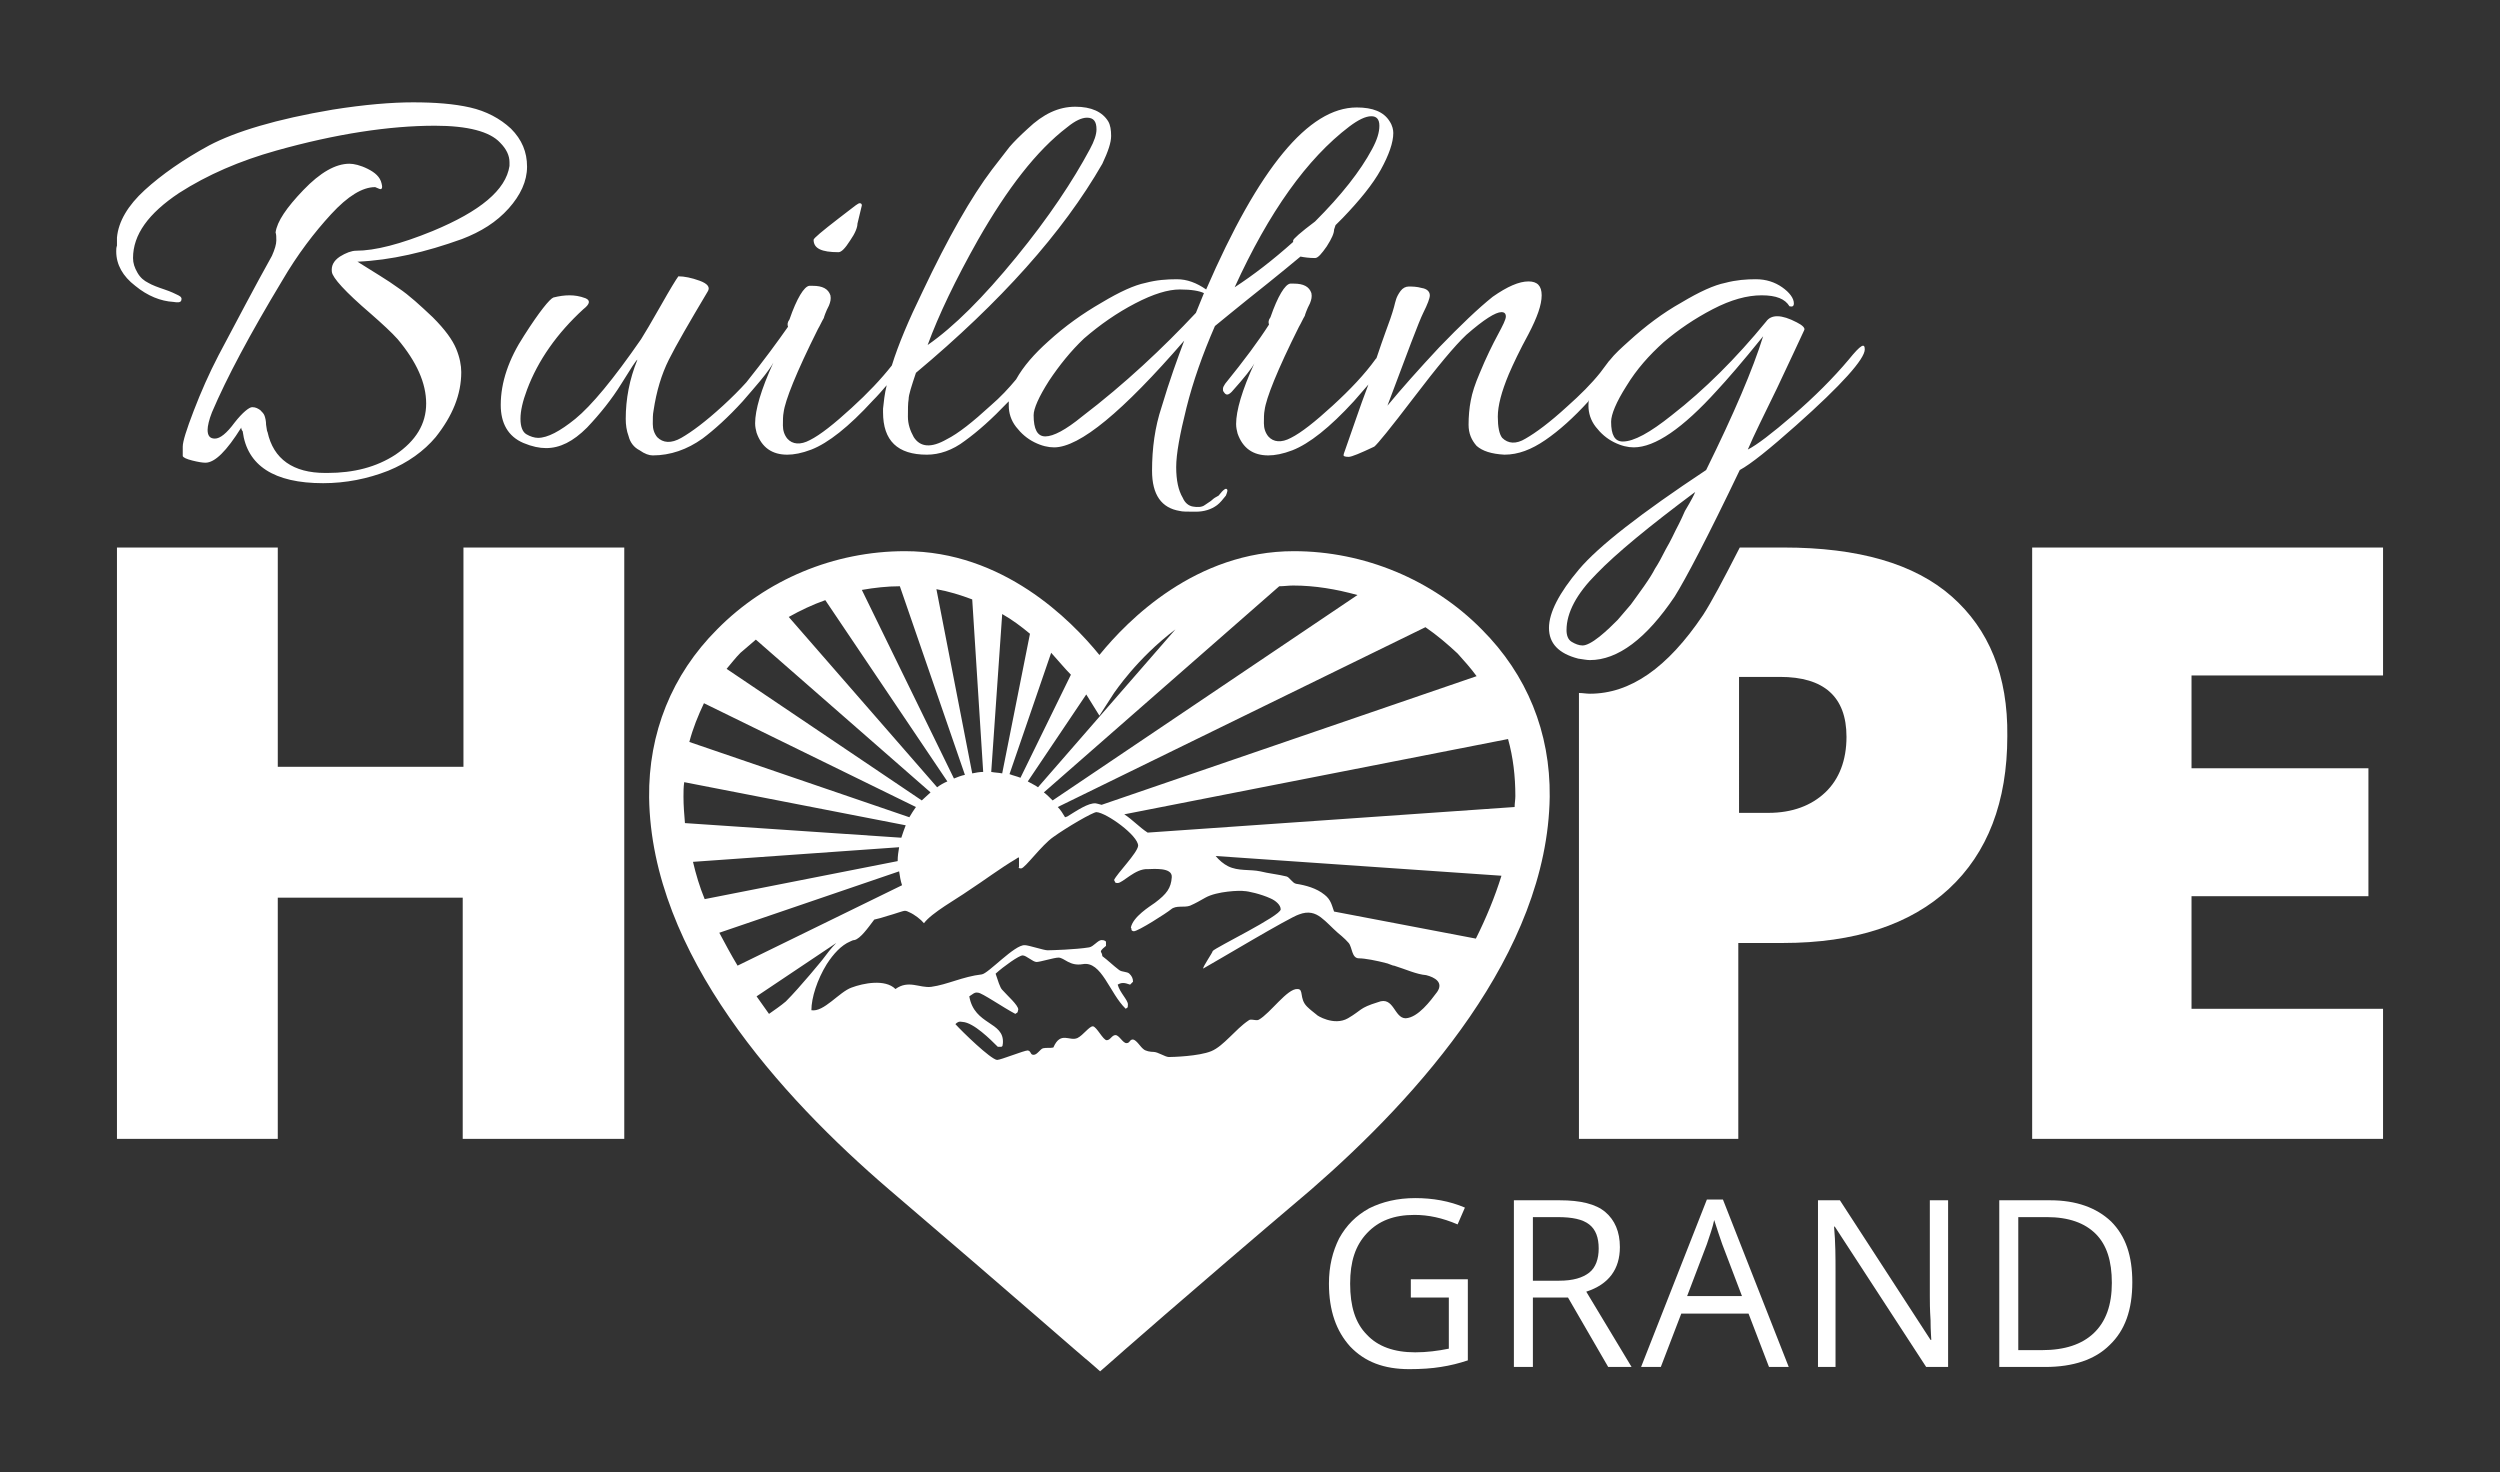 <?xml version="1.0" encoding="utf-8"?>
<!-- Generator: Adobe Illustrator 27.3.1, SVG Export Plug-In . SVG Version: 6.00 Build 0)  -->
<svg version="1.1" id="Layer_1" xmlns="http://www.w3.org/2000/svg" xmlns:xlink="http://www.w3.org/1999/xlink" x="0px" y="0px"
	 viewBox="0 0 342 201.4" style="enable-background:new 0 0 342 201.4;" xml:space="preserve">
<rect x="0" y="0" width="342" height="201.4" fill="#333333" stroke="none"/>
<style type="text/css">
	.st0{fill:#FFFFFF;}
</style>
<g>
	<path class="st0" d="M85.3,155.8h-22v-33H38v33H16V74.9h22v30h25.4v-30h22V155.8z"/>
	<path class="st0" d="M326,155.8h-48V74.9h48v17.5h-26.2v12.7h24.2v17.5h-24.2V138H326V155.8z"/>
	<path class="st0" d="M63.2,32.7c-5,1.8-9.7,2.9-14.3,3.1c2.2,1.4,4.1,2.5,5.6,3.6c1.5,1,3,2.4,4.7,4c1.7,1.7,2.7,3.1,3.2,4.3
		c0.5,1.2,0.7,2.3,0.7,3.2c0,3.1-1.2,6-3.5,8.9c-1.6,1.9-3.8,3.5-6.5,4.6c-2.8,1.1-5.8,1.7-8.9,1.7c-6.7,0-10.4-2.4-11-7.1
		c-0.1-0.1-0.2-0.3-0.2-0.5c-2,3.2-3.6,4.8-4.9,4.8c-0.4,0-1-0.1-1.8-0.3c-0.8-0.2-1.2-0.4-1.3-0.6c0-0.2,0-0.7,0-1.3
		c0-0.7,0.5-2.3,1.5-4.9c1-2.6,2.1-5.1,3.4-7.6c2.5-4.7,4.9-9.3,7.3-13.6c0.4-0.9,0.6-1.6,0.6-2.1c0-0.5,0-0.8-0.1-1.1
		c0.2-1.5,1.5-3.4,3.8-5.8c2.3-2.4,4.4-3.6,6.3-3.6c0.6,0,1.5,0.2,2.5,0.7c1,0.5,1.7,1.1,1.9,2c0.1,0.4,0.1,0.6,0,0.7
		c0,0.1-0.2,0.1-0.4,0c-0.3-0.1-0.4-0.2-0.5-0.2c-1.7,0-3.7,1.2-6,3.7c-2.3,2.5-4.6,5.5-6.7,9.1c-4.4,7.3-7.6,13.3-9.6,18
		c-0.4,1-0.6,1.9-0.6,2.4c0,0.8,0.3,1.2,1,1.2c0.7,0,1.6-0.7,2.7-2.2c1.1-1.4,2-2.1,2.4-2.1c0.5,0,0.8,0.2,1.1,0.4
		c0.3,0.3,0.5,0.5,0.6,0.8c0.1,0.3,0.2,0.7,0.2,1.2c0.1,0.5,0.1,0.9,0.2,1c0.8,3.7,3.5,5.6,7.9,5.6c0.1,0,0.2,0,0.3,0
		c3.6,0,6.7-0.8,9.3-2.5c2.8-1.9,4.2-4.2,4.2-7c0-2.8-1.3-5.7-3.9-8.8c-0.8-0.9-2.1-2.1-3.7-3.5c-3.5-3-5.2-4.9-5.3-5.7
		c-0.1-0.8,0.2-1.5,1.1-2.1c0.8-0.5,1.6-0.8,2.2-0.8c2.6,0,6.1-0.9,10.5-2.7c6.5-2.7,10-5.6,10.5-8.9c0-0.2,0-0.4,0-0.5
		c0-0.9-0.4-1.8-1.3-2.7c-1.4-1.5-4.4-2.3-8.9-2.3c-6.2,0-13.5,1.1-21.7,3.4c-5,1.4-9.4,3.3-13.3,5.8c-4.2,2.8-6.3,5.7-6.3,8.9
		c0,0.7,0.2,1.3,0.6,2c0.4,0.7,0.9,1.1,1.5,1.4c0.5,0.3,1.3,0.6,2.2,0.9c0.9,0.3,1.5,0.6,1.9,0.8c0.4,0.2,0.5,0.4,0.4,0.7
		c-0.1,0.3-0.5,0.3-1.1,0.2c-1.7-0.1-3.5-0.8-5.2-2.2c-1.7-1.3-2.6-2.9-2.6-4.7c0-0.3,0-0.5,0.1-0.8L16,32.5
		c0.2-2.2,1.5-4.4,3.8-6.5c2.3-2.1,5.3-4.2,8.8-6.1c3.6-1.9,9.2-3.6,16.9-4.9c4.4-0.7,8.1-1,11-1c3,0,5.6,0.2,7.8,0.7
		c2.2,0.5,4.1,1.5,5.6,2.9c1.5,1.5,2.2,3.2,2.2,5.2c0,2-0.9,3.9-2.5,5.7C67.9,30.4,65.8,31.7,63.2,32.7z M114.7,34.5
		c0.4,0,0.9-0.5,1.6-1.6c0.7-1,1-1.8,1-2.3l0.6-2.5c0-0.2-0.1-0.3-0.3-0.3c-0.2,0-0.7,0.4-1.6,1.1l-1.3,1c-2.2,1.7-3.4,2.7-3.4,2.9
		C111.3,34,112.4,34.5,114.7,34.5z M167.8,66.9c0.2,0.1,0.1,0.4-0.1,0.9c-0.4,0.5-0.8,1-1.2,1.3c-0.8,0.6-1.8,0.9-2.9,0.9
		c-1.1,0-1.9,0-2.2-0.1c-2.5-0.4-3.8-2.2-3.8-5.5c0-3.1,0.4-6,1.3-8.7c1.1-3.7,2.2-6.7,3.1-9.1c-8.4,9.7-14.3,14.6-17.8,14.6
		c-0.8,0-1.7-0.2-2.7-0.7c-1-0.5-1.8-1.2-2.5-2.1c-0.7-0.9-1-1.9-1-2.9c0-0.2,0-0.4,0-0.6c-0.1,0.1-0.1,0.1-0.2,0.2
		c-2.1,2.2-4,3.9-5.8,5.2c-1.7,1.3-3.5,1.9-5.2,1.9c-4,0-6-1.9-6-5.8c0-0.2,0-0.3,0-0.5c0.1-0.9,0.2-2,0.5-3.2
		c-0.6,0.7-1.2,1.4-1.9,2.1c-3.3,3.6-6.1,5.8-8.4,6.7c-1.3,0.5-2.4,0.7-3.3,0.7c-2.1,0-3.5-1-4.2-3c-0.1-0.4-0.2-0.8-0.2-1.3
		c0-1.8,0.8-4.6,2.5-8.3c-0.2,0.4-0.8,1.3-1.8,2.5c-0.7,0.8-1.5,1.8-2.4,2.8c-2,2.2-3.9,3.9-5.5,5.1c-2.1,1.5-4.4,2.3-6.8,2.3
		c-0.5,0-1.1-0.2-1.8-0.7c-0.8-0.4-1.3-1.1-1.5-1.9c-0.3-0.8-0.4-1.6-0.4-2.4c0-2.7,0.5-5.4,1.6-8.1c-0.2,0.1-0.9,1.2-2.2,3.3
		c-1.3,2.1-2.9,4.1-4.7,6c-1.9,1.9-3.7,2.8-5.6,2.8c-0.9,0-1.9-0.2-3.1-0.7c-2.1-0.9-3.1-2.7-3.1-5.2c0-3.1,1.1-6.3,3.2-9.5
		c2.1-3.3,3.5-5,4-5.2c0.8-0.2,1.5-0.3,2.2-0.3c0.7,0,1.4,0.1,2.2,0.4c0.7,0.3,0.6,0.8-0.3,1.5c-3.6,3.3-6.2,7-7.7,11
		c-0.6,1.6-0.9,2.9-0.9,4c0,1.1,0.3,1.8,0.8,2.1c0.5,0.3,1.1,0.5,1.6,0.5c1.3,0,3-0.9,5.1-2.6c2.2-1.8,5.2-5.4,9-10.9
		c0.5-0.8,1.4-2.3,2.7-4.6c1.3-2.3,2.1-3.6,2.4-4c0.8,0,1.8,0.2,2.9,0.6c1.1,0.4,1.5,0.9,1.1,1.5c-2.5,4.2-4.3,7.3-5.3,9.3
		c-1,2-1.7,4.3-2.1,7c-0.1,0.5-0.1,1.1-0.1,1.8c0,0.7,0.2,1.3,0.6,1.8c0.8,0.8,1.9,0.9,3.3,0.1c1.4-0.8,3.3-2.2,5.7-4.4
		c1.2-1.1,2.3-2.2,3.2-3.2c2.4-3,4.3-5.6,5.7-7.6c-0.1-0.3-0.1-0.6,0.2-1c1-2.9,2-4.5,2.7-4.6c0.2,0,0.3,0,0.5,0
		c1.3,0,2.1,0.4,2.4,1.3c0.1,0.5,0,0.9-0.2,1.4c-0.2,0.4-0.4,0.8-0.5,1.1c-0.1,0.3-0.2,0.5-0.2,0.6c-0.3,0.5-0.5,1-0.8,1.5
		c-3,6-4.5,9.8-4.7,11.4c-0.1,0.5-0.1,1.1-0.1,1.8c0,0.7,0.2,1.3,0.6,1.8c0.7,0.8,1.8,0.9,3.1,0.2c1.4-0.7,3.3-2.2,5.7-4.4
		c2.2-2,4-3.9,5.5-5.8c0.9-2.9,2.3-6.2,4.2-10.1c3.5-7.4,6.7-13,9.5-16.7l2.4-3.1c0.6-0.7,1.4-1.5,2.5-2.5c2.1-2,4.2-3,6.5-3
		c2.2,0,3.7,0.7,4.5,2c0.3,0.5,0.4,1.2,0.4,2c0,0.9-0.4,2.1-1.2,3.8c-5.4,9.4-13.9,18.9-25.5,28.6c-0.6,1.8-1,3-1,3.6
		c-0.1,0.6-0.1,1.4-0.1,2.4c0,1,0.3,1.9,0.8,2.8c0.9,1.4,2.4,1.5,4.5,0.3c1.6-0.8,3.6-2.4,6-4.6c1.4-1.2,2.5-2.4,3.5-3.6
		c1-1.8,2.5-3.5,4.4-5.2c2.3-2.1,4.7-3.8,7.3-5.3c2.5-1.5,4.5-2.4,6-2.7c1.5-0.4,2.9-0.5,4.3-0.5c1.4,0,2.7,0.5,4,1.4
		c7.2-16.6,14-24.9,20.6-24.9c2.2,0,3.7,0.6,4.5,1.9c0.4,0.6,0.5,1.2,0.5,1.6c0,1.3-0.6,3-1.7,5c-1.1,2-2.9,4.2-5.2,6.6
		c-0.3,0.3-0.7,0.7-1,1l-0.2,0.6c0,0.5-0.3,1.2-1,2.3c-0.7,1-1.2,1.6-1.6,1.6c-0.8,0-1.5-0.1-2-0.2c-1.3,1.1-2.8,2.3-4.4,3.6
		c-4.4,3.5-6.8,5.5-7.3,5.9c-1.7,3.9-3,7.6-3.9,11.2c-0.9,3.6-1.4,6.3-1.4,8.1c0,1.8,0.3,3.2,0.9,4.2c0.3,0.7,0.8,1.1,1.4,1.2
		c0.6,0.1,1.2,0.1,1.6-0.2c0.4-0.3,0.8-0.5,1-0.7c0.2-0.2,0.5-0.4,0.9-0.6C167.4,66.9,167.7,66.8,167.8,66.9z M168.9,39.3
		c2.6-1.7,5.2-3.7,8-6.2c0-0.1,0-0.1,0-0.2c0-0.2,1-1.1,3-2.6c3.6-3.6,6.2-6.9,7.8-9.9c0.7-1.3,1-2.3,1-3.2c0-0.9-0.4-1.3-1.1-1.3
		c-0.8,0-1.8,0.5-3,1.4C178.8,21.7,173.6,29,168.9,39.3z M126.9,47.2c3.6-2.5,7.6-6.5,12.1-12c4.5-5.5,7.8-10.5,10.1-14.8
		c0.6-1.1,0.9-2,0.9-2.7c0-1.1-0.4-1.6-1.3-1.6c-0.7,0-1.6,0.4-2.7,1.3c-4.2,3.2-8.2,8.4-12.2,15.4
		C130.7,38.3,128.4,43.1,126.9,47.2z M163.6,42.8l1.1-2.7c-0.6-0.3-1.7-0.5-3.3-0.5c-1.6,0-3.6,0.6-6.1,1.9c-2.5,1.3-4.8,2.9-7,4.8
		c-1.8,1.7-3.4,3.7-4.8,5.8c-1.4,2.2-2.1,3.8-2.1,4.7c0,1.9,0.5,2.9,1.6,2.9s2.8-0.9,5-2.7C153.9,52.5,159.1,47.6,163.6,42.8z
		 M255.1,47.8c0,1.3-3.1,4.8-9.4,10.4c-3.6,3.2-6.2,5.3-7.7,6.1c-4.4,9.2-7.4,14.9-8.9,17.3c-3.9,5.8-7.8,8.7-11.6,8.7
		c-0.4,0-0.9-0.1-1.6-0.2c-2.7-0.7-4-2.1-4-4.2c0-2.1,1.4-4.8,4.1-8c2.7-3.2,8.5-7.7,17.4-13.6c3.8-7.7,6.4-13.8,7.8-18.3
		c-2.9,3.6-5,6-6.3,7.4c-4.7,5.2-8.5,7.8-11.4,7.8c-0.8,0-1.7-0.2-2.7-0.7c-1-0.5-1.8-1.2-2.5-2.1c-0.7-0.9-1-1.9-1-2.9
		c0-0.3,0-0.5,0.1-0.8c0,0.1-0.1,0.1-0.1,0.2c-2,2.2-4,4-5.9,5.3c-1.9,1.3-3.7,2-5.6,2c-1.8-0.1-3-0.5-3.8-1.2
		c-0.7-0.8-1.1-1.7-1.1-2.9c0-1.1,0.1-2.3,0.3-3.3c0.2-1.1,0.6-2.3,1.2-3.7c0.9-2.2,1.8-4,2.5-5.3c0.7-1.3,1.1-2.1,1.1-2.5
		c0-0.4-0.2-0.6-0.6-0.6c-0.8,0-2.4,1-4.8,3.1c-1.6,1.5-4,4.4-7.2,8.6c-3.2,4.2-5,6.4-5.4,6.7c-1.9,0.9-3.1,1.4-3.5,1.4
		c-0.5,0-0.7-0.1-0.7-0.2c0-0.2,0.1-0.4,0.2-0.7c0.1-0.3,0.6-1.7,1.5-4.3c0.5-1.5,1.1-3.1,1.7-4.7c-0.6,0.7-1.3,1.5-2,2.3
		c-3.3,3.6-6.1,5.8-8.4,6.7c-1.3,0.5-2.4,0.7-3.3,0.7c-2.1,0-3.5-1-4.2-3c-0.1-0.4-0.2-0.8-0.2-1.3c0-1.8,0.8-4.6,2.5-8.3
		c-0.3,0.6-1.3,1.9-3.1,3.9c-0.5,0.5-0.8,0.5-1.1,0c-0.1-0.1-0.1-0.2-0.1-0.4c0-0.2,0.1-0.4,0.3-0.7c2.6-3.2,4.6-5.9,6-8.1
		c-0.1-0.3-0.1-0.6,0.2-1c1-2.9,2-4.5,2.7-4.6c0.2,0,0.3,0,0.5,0c1.3,0,2.1,0.4,2.4,1.3c0.1,0.5,0,0.9-0.2,1.4
		c-0.2,0.4-0.4,0.8-0.5,1.1c-0.1,0.3-0.2,0.5-0.2,0.6c-0.3,0.5-0.5,1-0.8,1.5c-3,6-4.5,9.8-4.7,11.4c-0.1,0.5-0.1,1.1-0.1,1.8
		c0,0.7,0.2,1.3,0.6,1.8c0.7,0.8,1.8,0.9,3.1,0.2c1.4-0.7,3.3-2.2,5.7-4.4c2.4-2.2,4.4-4.3,5.9-6.4c0,0,0.1-0.1,0.1-0.1
		c1-3,1.7-4.8,1.9-5.4c0.2-0.6,0.4-1.2,0.5-1.6c0.1-0.4,0.2-0.8,0.3-1.1c0.1-0.3,0.3-0.7,0.6-1.1c0.3-0.4,0.7-0.6,1.1-0.6
		c0.5,0,1.1,0,1.8,0.2c0.7,0.1,1.1,0.5,1.1,1c0,0.4-0.3,1.2-0.9,2.4c-0.6,1.2-2.2,5.5-4.9,12.7c1.9-2.3,4.3-5,7.1-8
		c2.9-3,5.3-5.3,7.3-6.9c2-1.4,3.6-2.1,4.9-2.1c1.2,0,1.8,0.6,1.8,1.9c0,1.3-0.6,3-1.8,5.3c-1.2,2.2-2.1,4.1-2.7,5.5
		c-1,2.4-1.5,4.3-1.5,5.8c0,1.4,0.2,2.4,0.6,2.9c0.8,0.8,1.9,0.9,3.2,0.1c1.4-0.8,3.3-2.2,5.7-4.4c1.8-1.6,3.3-3.1,4.5-4.6
		c0.4-0.5,0.8-1.1,1.2-1.6c0,0,0.1-0.1,0.1-0.1c0,0,0,0,0,0c0.7-0.9,1.6-1.7,2.6-2.6c2.3-2.1,4.7-3.9,7.2-5.3c2.5-1.5,4.5-2.4,6-2.7
		c1.5-0.4,2.9-0.5,4.2-0.5c1.4,0,2.6,0.4,3.6,1.1c1,0.7,1.6,1.5,1.6,2.2c0,0.4-0.2,0.5-0.6,0.4c-0.6-1-1.8-1.5-3.8-1.5
		s-4.2,0.6-6.7,1.9c-2.5,1.3-4.7,2.8-6.7,4.5c-2,1.8-3.7,3.7-5.1,6c-1.4,2.2-2.1,3.9-2.1,4.9c0,1.8,0.5,2.7,1.6,2.7
		c1.5,0,3.7-1.2,6.7-3.6c4.5-3.5,8.8-7.8,12.9-12.8c0.7-1,2.1-1,4.2,0.1c0.8,0.4,1.2,0.8,1,1.1c-0.7,1.5-1.9,4.1-3.7,7.9
		c-1.8,3.7-3.2,6.5-4,8.4c1.2-0.6,3.3-2.2,6.2-4.7c2.9-2.5,5.5-5.1,7.6-7.6C254.6,47.1,255.1,46.9,255.1,47.8z M231.9,67.3
		c-6.3,4.7-10.8,8.4-13.5,11.2c-2.7,2.7-4.1,5.3-4.1,7.7c0,0.7,0.2,1.3,0.7,1.6c0.5,0.3,1,0.5,1.5,0.5c0.5,0,1.3-0.4,2.3-1.2
		c1-0.8,1.8-1.6,2.5-2.3c0.7-0.8,1.3-1.5,1.8-2.1c0.5-0.7,1.1-1.5,1.8-2.5c0.7-1,1.2-1.8,1.5-2.4c0.4-0.6,0.9-1.5,1.5-2.7
		c0.7-1.2,1.1-2.1,1.3-2.5c0.2-0.4,0.7-1.3,1.3-2.7C231.4,68.4,231.8,67.6,231.9,67.3z"/>
	<g>
		<path class="st0" d="M193,175h7.8v11.1c-1.2,0.4-2.4,0.7-3.7,0.9c-1.2,0.2-2.7,0.3-4.3,0.3c-3.5,0-6.1-1-8.1-3.1
			c-1.9-2.1-2.9-4.9-2.9-8.6c0-2.4,0.5-4.4,1.4-6.2c1-1.8,2.3-3.1,4.1-4.1c1.8-0.9,3.9-1.4,6.3-1.4c2.4,0,4.7,0.4,6.8,1.3l-1,2.3
			c-2.1-0.9-4-1.3-5.9-1.3c-2.8,0-4.9,0.8-6.5,2.5c-1.6,1.7-2.3,3.9-2.3,6.9c0,3.1,0.7,5.4,2.3,7c1.5,1.6,3.7,2.4,6.6,2.4
			c1.6,0,3.1-0.2,4.6-0.5v-7H193V175z"/>
		<path class="st0" d="M209.7,177.5v9.5h-2.6v-22.8h6.3c2.8,0,4.9,0.5,6.2,1.6c1.3,1.1,2,2.7,2,4.8c0,3-1.5,5.1-4.6,6.1l6.2,10.3
			H220l-5.5-9.5H209.7z M209.7,175.2h3.6c1.9,0,3.2-0.4,4.1-1.1c0.9-0.7,1.3-1.9,1.3-3.3c0-1.5-0.4-2.6-1.3-3.3
			c-0.9-0.7-2.3-1-4.3-1h-3.4V175.2z"/>
		<path class="st0" d="M242,187l-2.8-7.3H230l-2.8,7.3h-2.7l9-22.9h2.2l9,22.9H242z M238.3,177.3l-2.7-7.1c-0.3-0.9-0.7-2-1.1-3.3
			c-0.2,1-0.6,2.1-1,3.3l-2.7,7.1H238.3z"/>
		<path class="st0" d="M266.5,187h-3L251,167.8h-0.1c0.2,2.2,0.2,4.3,0.2,6.2v13h-2.4v-22.8h3l12.4,19.1h0.1c0-0.3-0.1-1.2-0.1-2.7
			c-0.1-1.5-0.1-2.6-0.1-3.3v-13.1h2.5V187z"/>
		<path class="st0" d="M291.7,175.4c0,3.8-1,6.6-3.1,8.6c-2,2-5,3-8.8,3h-6.3v-22.8h7c3.5,0,6.3,1,8.3,2.9
			C290.8,169.1,291.7,171.8,291.7,175.4z M288.9,175.5c0-3-0.7-5.2-2.2-6.7c-1.5-1.5-3.7-2.3-6.7-2.3h-3.9v18.2h3.2
			c3.2,0,5.5-0.8,7.1-2.3C288.1,180.8,288.9,178.5,288.9,175.5z"/>
	</g>
	<path class="st0" d="M267,81.6c-5.1-4.5-12.8-6.7-23-6.7h-6c-2.3,4.5-3.9,7.5-5,9.2c-4.9,7.3-10,10.8-15.5,10.8
		c-0.5,0-1-0.1-1.5-0.1v61h21.8V129h6.1c9.8,0,17.4-2.5,22.7-7.4c5.3-4.9,8-11.9,8-20.9C274.7,92.4,272.1,86.1,267,81.6z
		 M249.7,108.4c-1.9,1.8-4.5,2.8-7.8,2.8h-4V92.6h5.6c6,0,9.1,2.7,9.1,8.2C252.6,104,251.6,106.6,249.7,108.4z"/>
	<path class="st0" d="M202.7,86.1c-6.7-6.8-16.1-10.7-25.7-10.7c-13.4,0-22.7,9.4-26.6,14.2c-3.9-4.8-13.2-14.2-26.6-14.2
		c-9.7,0-19,3.9-25.7,10.7c-6.2,6.2-9.4,14.2-9.3,23c0.3,21.4,18,40.9,32.8,53.6c17.1,14.6,27.2,23.5,27.3,23.5l1.6,1.4l1.6-1.4
		c0.1-0.1,10.2-9,27.3-23.5C194,150,211.7,130.4,212,109C212.1,100.2,208.9,92.3,202.7,86.1z M182.5,124.7c-0.3-0.8-0.4-1.6-1.3-2.3
		c-1.1-0.9-2.6-1.3-3.9-1.5c-0.5-0.1-0.9-0.9-1.3-1c-1.2-0.3-2.4-0.4-3.6-0.7c-1.4-0.3-3,0-4.4-0.7c-0.6-0.3-1.2-0.8-1.7-1.4
		l39.1,2.7c-0.9,2.9-2.1,5.8-3.5,8.6L182.5,124.7z M157,113.9c-1.1-0.7-2.1-1.8-3.2-2.5c0,0,0,0,0,0l52.5-10.3c0.7,2.5,1,5.1,1,7.8
		c0,0.5-0.1,1-0.1,1.5L157,113.9z M202,92.5l-51.3,17.6c-0.4-0.1-0.7-0.2-0.8-0.2c-1-0.1-2.6,1-3.9,1.8l-0.3,0.1
		c-0.3-0.5-0.6-1-1-1.4L195,85.8c1.6,1.1,3,2.3,4.4,3.6C200.3,90.4,201.2,91.4,202,92.5z M93.5,109c0-0.7,0-1.3,0.1-2l30.3,5.9
		c-0.2,0.5-0.4,1.1-0.6,1.7l-29.6-2C93.6,111.4,93.5,110.2,93.5,109z M146.5,92.3l-6.9,14.1c-0.5-0.2-1-0.3-1.5-0.5l5.7-16.6
		C144.8,90.4,145.7,91.5,146.5,92.3z M176.9,80.1c3,0,5.9,0.5,8.8,1.3L144,109.5c-0.4-0.4-0.8-0.8-1.2-1.1L175,80.2
		C175.6,80.2,176.3,80.1,176.9,80.1z M137.1,105.8c-0.5-0.1-1-0.1-1.5-0.2l1.5-21.6c1.4,0.8,2.6,1.7,3.8,2.7L137.1,105.8z
		 M134.5,105.6c-0.5,0-1,0.1-1.5,0.2l-4.9-25.2c1.7,0.3,3.3,0.8,4.9,1.4L134.5,105.6z M132,106c-0.5,0.1-1,0.3-1.5,0.5l-12.6-25.8
		c1.7-0.3,3.5-0.5,5.2-0.5L132,106z M129.6,106.9c-0.5,0.2-1,0.5-1.4,0.8l-20.3-23.3c1.6-0.9,3.3-1.7,5-2.3L129.6,106.9z
		 M124.4,111.8l-30.1-10.3c0.5-1.9,1.2-3.6,2-5.3l29,14.2C125,110.8,124.7,111.3,124.4,111.8z M123,115.9c-0.1,0.6-0.2,1.2-0.2,1.9
		c0,0,0,0,0,0L96.4,123c-0.7-1.7-1.2-3.4-1.6-5.1L123,115.9z M123,119.2c0.1,0.7,0.2,1.3,0.4,1.9l-22.5,11c-0.9-1.5-1.7-3-2.5-4.5
		L123,119.2z M150.4,97.9l2-3.1c0.1-0.1,3.1-4.7,8.4-8.7l-18.8,21.6c-0.4-0.3-0.9-0.5-1.4-0.8l8-11.9L150.4,97.9z M103.4,87.5
		l23.9,20.9c-0.4,0.4-0.8,0.7-1.2,1.1L99.4,91.5c0.6-0.7,1.2-1.5,1.9-2.2C102,88.7,102.7,88.1,103.4,87.5z M105.2,138.7
		c-0.6-0.8-1.1-1.6-1.7-2.4l10.9-7.3c-0.7,0.7-1.3,1.5-1.9,2.3c0,0,0,0,0,0s-3,3.7-5,5.7C106.8,137.6,105.9,138.2,105.2,138.7z
		 M196.6,135.7c-0.9,1.2-2.6,3.5-4.3,3.6c-1.6,0-1.6-3.1-3.8-2.2c-2.6,0.8-2.2,1.1-4.1,2.2c-1.9,1.1-4.3-0.4-4.3-0.5
		c-0.5-0.4-0.9-0.7-1.3-1.1c-1.1-1.1-0.4-2.4-1.3-2.4c-1.4-0.1-3.7,3.3-5.3,4.2c-0.4,0.2-1.1-0.2-1.4,0.1c-1.8,1.2-3.4,3.5-5.1,4.2
		c-1.7,0.7-5.3,0.8-5.8,0.8c-0.5,0-1.5-0.7-2.1-0.7c-0.4,0-1.1-0.1-1.4-0.4c-0.4-0.3-0.9-1.2-1.4-1.3c-0.5,0-0.4,0.5-0.9,0.5
		c-0.5,0-1-1.1-1.5-1.1c-0.5,0-0.7,0.7-1.2,0.7c-0.5,0-1.4-1.9-1.9-1.9c-0.5,0-1.3,1.2-2.1,1.6c-1.1,0.5-2.3-1-3.3,1.3
		c-0.4,0.1-1,0-1.4,0.1c-0.4,0.1-0.8,0.9-1.3,0.9c-0.5,0-0.3-0.5-0.8-0.6c-0.5,0-3.7,1.3-4.2,1.3c-0.9-0.1-4.8-3.9-5.7-4.9
		c0.3-0.3,0.5-0.4,1-0.3c1.5,0.1,3.8,2.4,4.8,3.4l0.5,0c0.2-0.2,0.1,0.1,0.2-0.5c0.2-3-3.9-2.4-4.6-6.4c0.5-0.3,0.7-0.6,1.2-0.5
		c0.5,0,3.4,2,5.1,2.9c0.2-0.2,0.3,0,0.4-0.6c0-0.6-1.5-1.9-2.2-2.7c-0.3-0.3-0.6-1.3-0.9-2.2c1.1-1,3.2-2.5,3.7-2.5
		c0.5,0,1.4,0.9,1.9,0.9c0.5,0,2.4-0.6,3-0.6c0.8,0,1.5,1.2,3.3,0.9c2.6-0.5,3.7,4,5.9,6.1c0.2-0.2,0.3,0,0.3-0.6
		c0-0.6-1.1-1.6-1.4-2.7c0.5-0.3,0.9-0.3,1.7,0l0.4-0.4c0-0.5-0.2-0.8-0.5-1.1c-0.3-0.3-1-0.2-1.4-0.5c-0.8-0.6-1.5-1.3-2.3-1.9
		c0,0,0-0.3-0.2-0.6c0-0.3,0.5-0.6,0.7-0.8l0-0.6c-0.1,0-0.1-0.2-0.6-0.2c-0.5,0-1.1,0.9-1.7,1c-1.8,0.3-5.2,0.4-5.7,0.4
		c-0.5,0-2.6-0.7-3.1-0.7c-1.4-0.1-5,3.9-5.9,4c-2.6,0.3-4.7,1.4-6.9,1.7c-1.6,0.2-3.1-1-4.9,0.3c-1.4-1.4-4.4-0.8-6-0.2
		c-1.7,0.6-3.8,3.4-5.5,3.1c0-1.7,0.8-4.2,2.1-6.3c0.9-1.4,2-2.6,3.2-3.1c0.2-0.1,0.4-0.2,0.6-0.2c0.8-0.2,1.8-1.6,2.7-2.8
		c0,0,0,0,0,0c0.5-0.1,1.2-0.3,1.8-0.5c1.1-0.3,2.1-0.7,2.4-0.7c0.2,0,0.4,0.1,0.6,0.2c0.7,0.3,1.6,1,2,1.5c1-1.4,4.6-3.4,6-4.4
		c2.3-1.5,4.4-3.1,6.6-4.4c0.1-0.1,0.3-0.2,0.4-0.2l0,0.8l0,0.5c0,0-0.2,0.2,0.3,0.2c0.5,0,2.8-3.2,4.4-4.3c1.8-1.3,5.4-3.4,5.9-3.4
		c1.4,0.1,5.7,3.2,5.7,4.6c-0.1,1-2.9,3.8-3.3,4.7c0.2,0.2,0,0.4,0.5,0.4c0.7,0,2.4-2,4.1-1.9c0.7,0,3.4-0.3,3.3,1.1
		c-0.1,1.5-0.7,2.3-2.3,3.5c-0.7,0.5-3,1.9-3.3,3.4c0.2,0.2-0.1,0.4,0.4,0.5c0.6,0,4.5-2.5,5.1-3c0.7-0.6,1.8-0.2,2.6-0.5
		c0.9-0.4,1.2-0.6,2.1-1.1c1.6-0.9,4.8-1,5.3-0.9c0.5,0,2.3,0.4,3.6,1c0.7,0.3,1.4,0.9,1.4,1.5c0,0.9-8.9,5.2-9.3,5.7
		c0,0.2-1.4,2.2-1.3,2.4c1.8-1,11.8-7,13.1-7.4c1.3-0.5,2.2-0.2,3,0.4c0.8,0.6,1.5,1.4,2.3,2.1l0,0c0,0,1,0.8,1.5,1.4
		c0.5,0.6,0.4,2.1,1.4,2.1c0.8,0,2.4,0.3,3.9,0.7c0,0,0,0,0,0c0,0,0,0,0,0c0.3,0.1,0.5,0.2,0.8,0.3c0,0,0,0,0.1,0
		c1.6,0.5,3.1,1.2,4.4,1.3C196.3,133.7,197.5,134.4,196.6,135.7z"/>
</g>
</svg>
